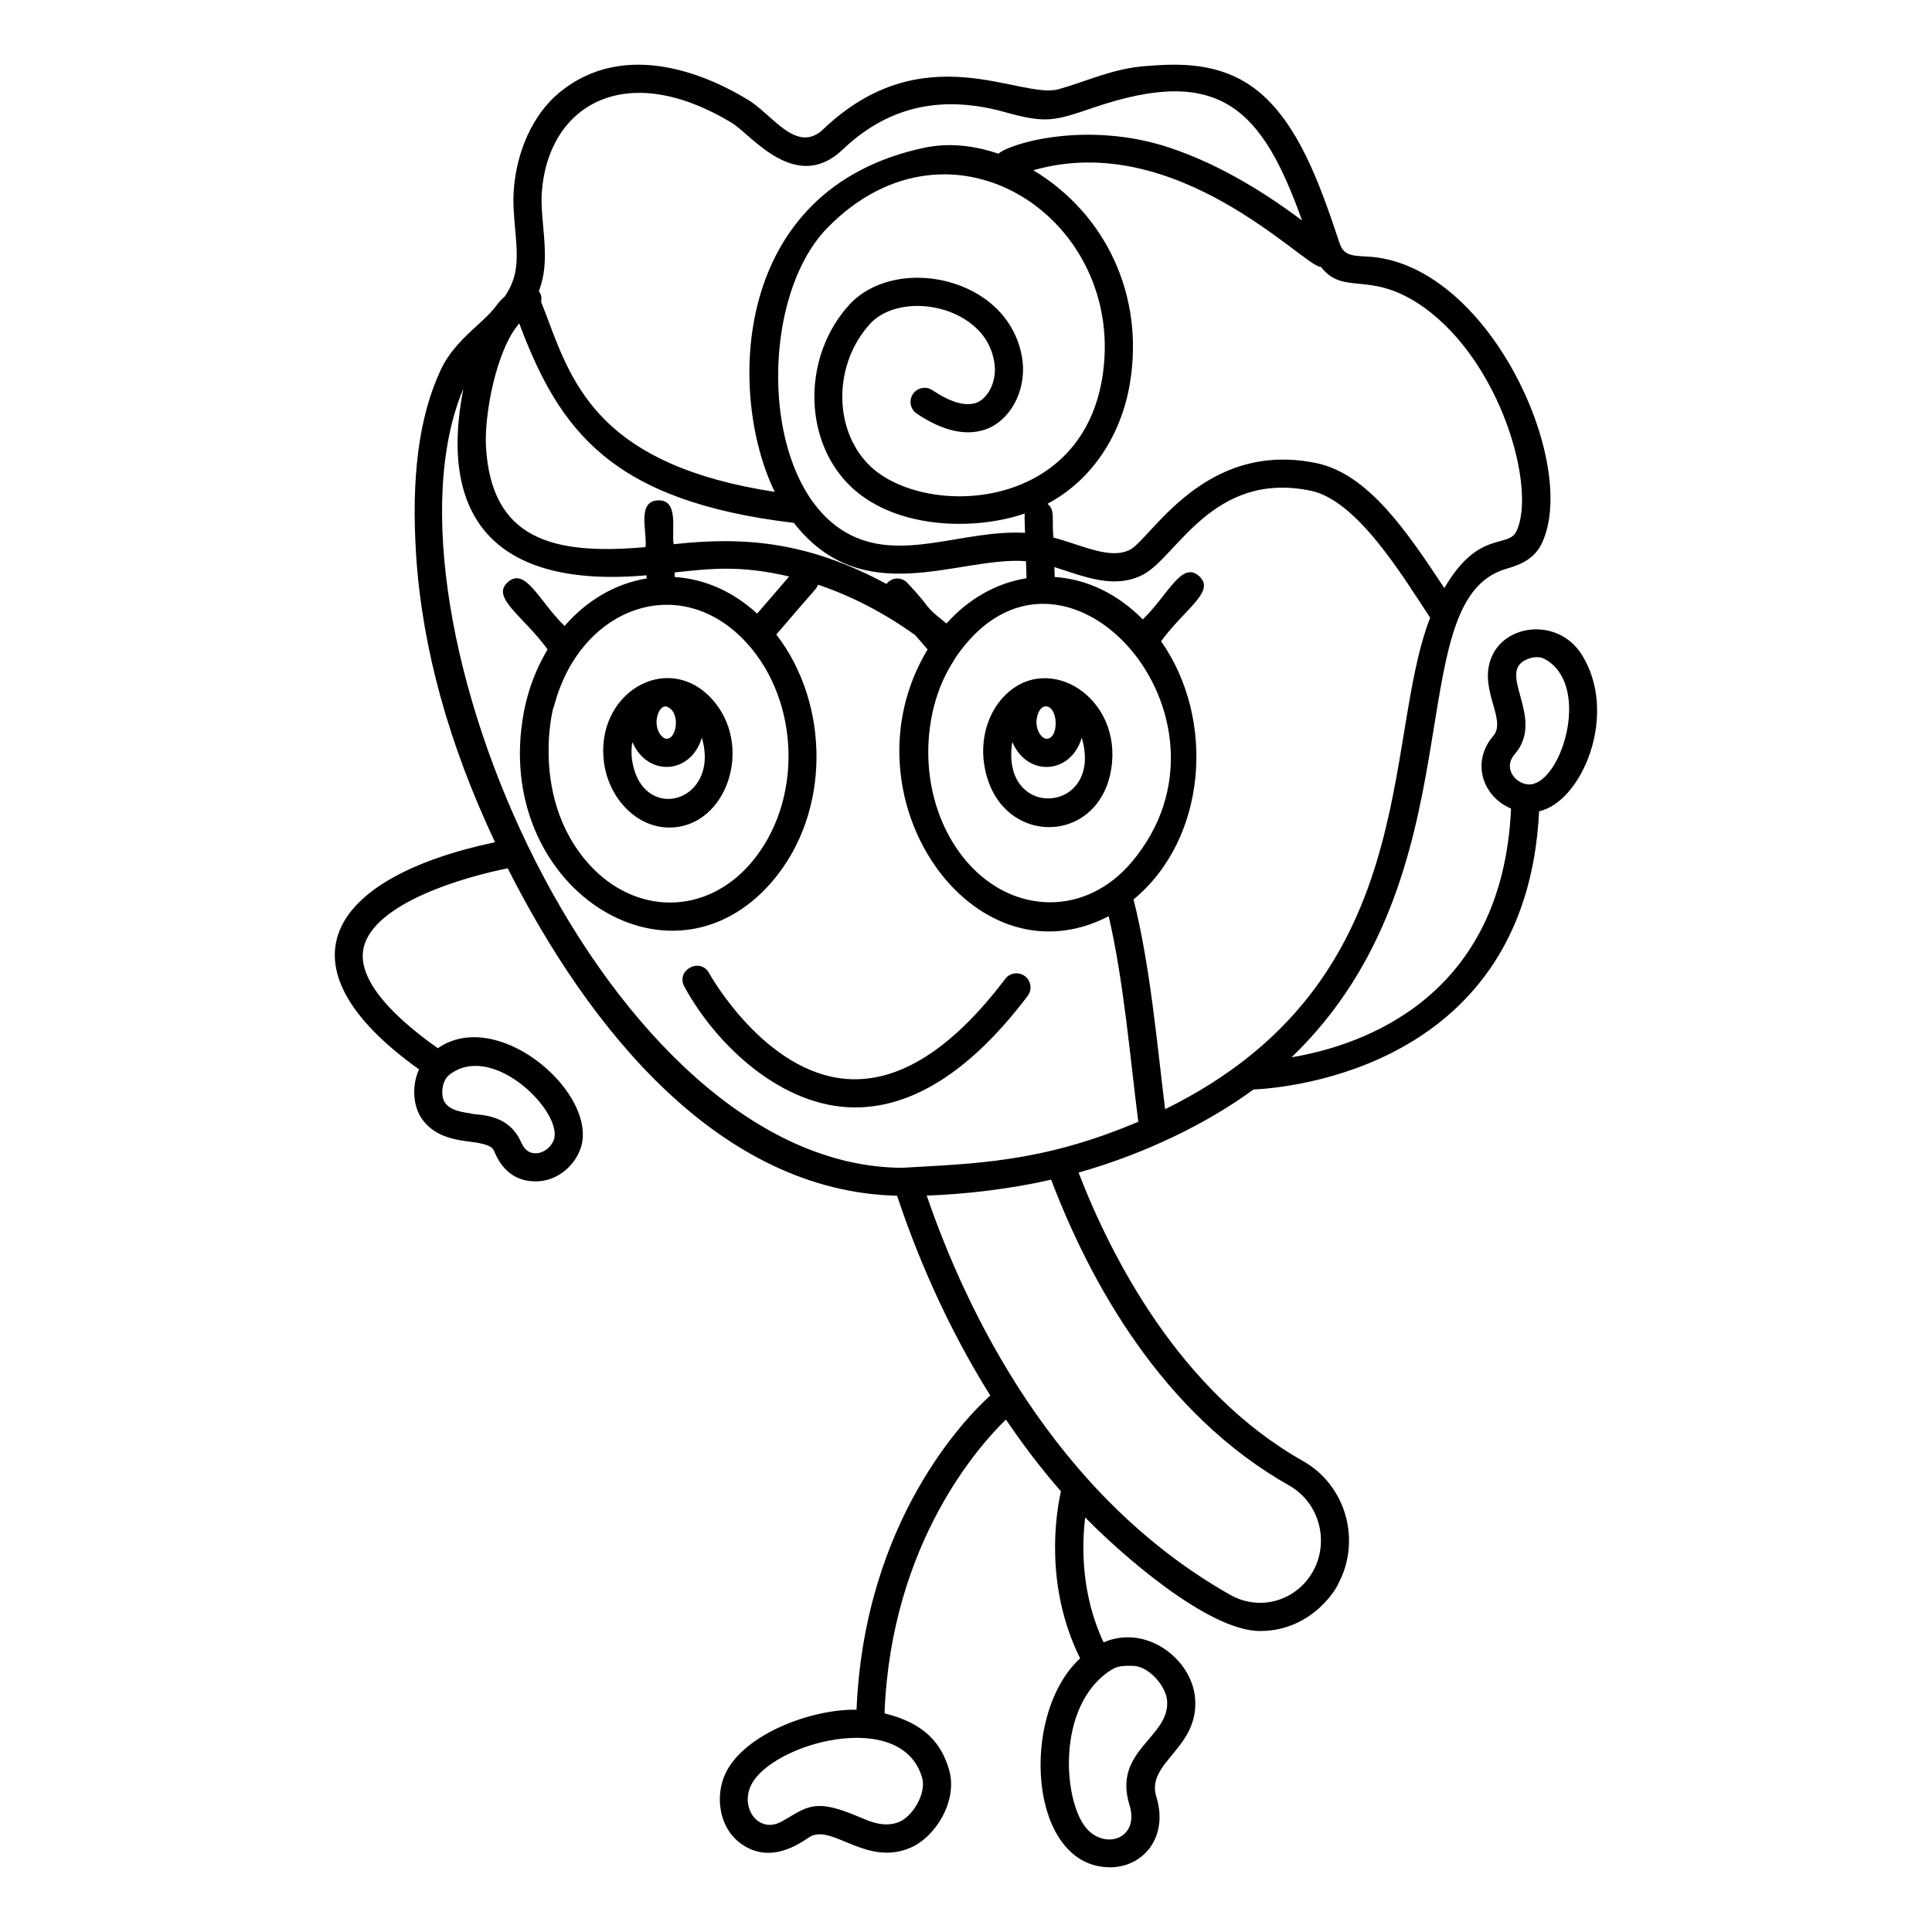 <?xml version="1.0" encoding="UTF-8"?>
<!-- Uploaded to: ICON Repo, www.svgrepo.com, Generator: ICON Repo Mixer Tools -->
<svg fill="#000000" width="800px" height="800px" version="1.1" viewBox="144 144 512 512" xmlns="http://www.w3.org/2000/svg">
 <g>
  <path d="m370.58 437.48c15.539 0 30.926-9.93 45.766-29.562 1.242-1.645 0.918-3.984-0.727-5.227-1.648-1.242-3.984-0.918-5.227 0.727-14.07 18.609-28.203 27.539-41.949 26.52-21.82-1.605-36.383-27.789-36.527-28.051-2.367-4.324-8.914-0.762-6.555 3.57 8.633 15.852 26.094 32.023 45.219 32.023z"/>
  <path d="m304.07 346.11c1.258 9.336 8.504 17.199 17.305 17.199 15.34 0 22.664-21.988 11.066-34.309-11.828-12.562-30.836-1.188-28.371 17.109zm7.398-1c-0.207-1.531-0.117-3.039 0.113-4.496 3.926 9.289 15.461 8.723 18.414-1.105 5.074 17.273-16.164 23.172-18.527 5.602zm9.223-5.328h-0.016c-1.105-0.016-2.477-1.629-2.668-3.918-0.168-1.961 0.758-4.602 2.363-4.676 4.062 0.91 3.152 8.594 0.32 8.594z"/>
  <path d="m438.69 346.19c1.781-18.516-18.266-29.984-29.43-16.738-3.644 4.324-5.328 10.551-4.504 16.656 3.09 22.906 31.762 22.633 33.934 0.082zm-26.422-5.574c3.926 9.293 15.461 8.727 18.41-1.102 5.934 20.195-21.75 22.242-18.41 1.102zm9.109-0.832h-0.016c-1.105-0.016-2.473-1.629-2.668-3.918-0.164-1.938 0.734-4.578 2.348-4.672 3.481-0.09 3.672 8.59 0.336 8.59z"/>
  <path d="m255.05 427.4c-2.059 4.488-1.559 10.047 0.98 13.418 3.023 4.008 7.586 5.094 11.652 5.629l0.449 0.059c2.578 0.336 5.492 0.715 6.523 2 0.637 0.801 2.594 8.574 11.375 8.574 0.254 0 0.508-0.008 0.762-0.027 6.203-0.43 10.727-5.652 11.516-10.453 2.363-14.449-22.875-35.492-38.27-24.812-14.465-10.203-21.273-19.363-19.68-26.57 2.606-11.781 26.332-18.77 38.203-21.102 21.668 42.859 56.191 85.637 103.18 86.766 4.769 14.391 12.586 33.598 24.695 52.949-6.16 5.547-33.344 32.926-35.445 83.262-11.922-0.227-29.75 6.434-34.719 16.848-2.731 5.723-1.957 14.254 4.066 18.625 8.695 6.312 17.355-1.496 18.871-2.098 6.012-2.394 14.715 8.059 26.062 3.207 6.668-2.848 12.605-12.469 10.262-20.605-1.996-6.945-6.375-12.379-17.125-15.016 1.699-45.215 25.398-71.324 32.176-77.863 4.363 6.449 9.176 12.848 14.578 19.02-1.312 5.82-4.453 25.02 5.082 44.277-16.207 14.914-13.672 55.363 7.938 55.363 8.691 0 15.586-7.871 12.262-18.695-2.84-9.184 11.492-12.781 10.254-26.27-0.949-10.312-12.988-19.516-24.238-14.641-5.988-12.754-5.781-25.598-4.875-33.113 9.547 9.789 32.641 30.105 46.332 30.105 14.637 0 21.059-12.793 20.684-12.422 6.242-11.559 2.094-26.184-9.25-32.602-32.84-18.523-51-54.379-59.52-76.477 17.66-4.957 34.395-13.199 46.336-22.004 9.285-0.426 72.449-5.883 75.707-73.73 11.492-2.574 21.211-26.051 11.223-41.641-5.934-9.277-19.195-8.203-23.391-0.117-4.559 8.789 3.824 17.34 0.055 21.746-6.019 6.992-2.809 16.129 4.68 19.297-2.219 49.941-39.027 62.684-58.168 65.91 50.301-48.406 28-120.83 56.719-129.4 3.184-0.949 7.551-2.25 9.719-7.043 9.77-21.352-14.566-74.426-46.59-75.773-4.375-0.184-6.125-0.543-7.152-3.629-5.367-16.266-11.047-31.574-21.488-40.125-10.055-8.195-21.934-7.312-29.801-6.727-8.766 0.645-15.434 3.984-23.125 6.137-10.125 2.852-35.738-14.75-62.344 10.574-7.195 6.883-13.707-4.188-20.18-7.879-9.051-5.519-32.039-16.723-50.062-1.574-6.609 5.562-11.023 15.09-11.805 25.484-0.266 3.457 0.051 6.969 0.352 10.371 0.375 4.18 0.727 8.129 0.012 11.59-0.512 2.473-1.496 4.519-2.781 6.379-2.93 2.648-1.328 2.215-6.879 7.285-3.797 3.469-7.723 7.059-10.145 12.312-5.703 12.273-7.805 28.383-6.422 49.254 1.621 24.422 8.641 49.793 20.891 75.758-44.562 9.438-58.527 32.805-20.137 60.207zm35.898 17.996c-0.305 1.863-2.297 4.051-4.664 4.215-2.234 0.16-3.387-1.152-4.137-2.832-3.656-8.309-12.207-7.059-13.488-7.731-3.731-0.492-5.539-1.23-6.664-2.723-1.316-1.746-1.016-5.848 1.082-7.488 11.137-8.711 29.133 8.867 27.871 16.559zm97.422 169.73c1.18 4.102-2.449 10.152-6.019 11.68-4.594 1.961-9.48-0.926-10.746-1.328-11.781-5.047-13.57-2.68-20.336 1.184-6.148 3.5-11.164-3.418-8.258-9.512 5.316-11.141 39.984-20.73 45.359-2.023zm55.891-29.66c4.144 0.082 8.668 5.281 9.02 9.098 0.906 9.91-14.469 13.16-9.957 27.785 2.625 8.504-5.621 11.719-10.793 6.84-6.805-6.426-9.113-33.375 6.172-42.773 1.637-1.012 3.43-0.984 5.559-0.949zm101.17-241.61c8.539-9.949-5.91-22.371 4.027-25.414 1.262-0.387 2.746-0.43 3.91 0.207 12.039 6.551 5.055 30.926-2.996 33.09-3.82 1.027-8.57-3.691-4.941-7.883zm-59.742 193.85c7.828 4.43 10.68 14.547 6.359 22.555-4.363 7.984-14.09 10.828-21.941 6.441-46.98-26.512-70.227-75.828-80.516-105.86 10.086-0.34 22.168-1.73 32.973-4.227 10.297 27.129 29.41 62.07 63.125 81.086zm-32.918-99.758c-2.203-17.762-3.945-38.012-8.371-55.586 19.445-16.023 21.852-47.699 7.305-68.414 6.215-8.578 14.672-13.297 10.012-17.32-4.617-3.981-8.102 4.981-14.863 11.516-6.664-6.75-14.785-10.672-23.348-11.234l-0.086-2.633c7.727 2.434 15.777 5.981 23.449 2.039 8.926-4.586 18.5-27.598 44.422-22.289 12.328 2.523 24.195 22.289 31.719 33.668-12.895 33.082-1.719 96.613-70.238 130.25zm-68.18-139.34c-1.379-1.598-4.035-1.91-5.676 0.145-20.992-11.344-37.918-12.566-56.387-10.531-0.641-3.606 1.512-11.82-4.121-11.617-5.684 0.191-2.894 8.215-3.324 12.383-24.68 2.211-40.902-2.094-42.297-26.676-0.461-8.555 2.762-25.68 8.82-32.605 10.762 28.789 24.723 47.125 72.777 52.863 18.344 23.52 43.691 8.766 61.512 10.148l0.148 4.527c-8.012 1.277-15.348 5.438-21.199 11.977-6.555-5.133-3.453-3.387-10.254-10.613zm-93.871 32.969c6.672-26.734 33.684-36.602 51.34-16.992 13.938 15.473 14.789 41.859 0.996 58.074-12.066 14.117-30.867 13.867-43.055 0.262-16.789-18.734-8.426-45.332-9.281-41.344zm53.934-24.961c-6.375-5.856-13.914-9.191-21.836-9.703l-0.039-1.211c9.48-0.992 17.145-2.008 30.359 1.074zm91.391-62.082c-6.133 35.848-48.383 36.566-62.027 22.402-9.309-9.664-9.023-26.695 0.621-37.188 4.106-4.469 12.25-5.922 19.812-3.539 3.519 1.109 11.84 4.715 13.105 14.211 0.672 5.047-2.031 9.441-4.981 10.379-2.894 0.918-6.75-0.223-11.465-3.387-1.711-1.148-4.031-0.691-5.18 1.02-1.148 1.711-0.691 4.031 1.02 5.18 6.703 4.496 12.723 5.941 17.883 4.301 6.766-2.148 11.211-10.266 10.117-18.477-1.27-9.535-8.094-17.137-18.258-20.344-10.391-3.277-21.461-1.023-27.555 5.606-12.219 13.297-12.449 35.008-0.5 47.414 11.645 12.09 33.137 12.688 46.914 7.988-0.078 1.223 0.066 3.633 0.098 5.109-16.52-0.926-33.086 8.094-47.34-0.027-22.992-13.105-23.383-62-5.082-80.758 33-33.824 80.02-2 72.816 40.109zm-44.957 88.473 0.055-0.293c1.941-8.594 5.269-12.91 6.121-14.504 28.086-41.027 79.137 16.172 46.488 54.434-12.117 14.176-31.035 13.664-43.051 0.266-9.043-10.062-12.727-25.352-9.613-39.902zm130.28-107.54c20.57 14.758 29.746 47.895 24.57 59.191 0 0.004-0.004 0.012-0.008 0.016-2.188 4.848-10.016-0.527-19.16 15.176-9.93-15.016-20.238-30.32-33.98-33.137-29.715-6.09-43.727 20.082-49.328 22.965-5.207 2.68-12.379-1.094-20.301-3.234-0.48-5.117 0.543-7.176-1.562-8.938 12.105-6.441 19.543-18.5 21.801-31.703 4.019-23.52-6.465-45.203-25.559-56.684 38.133-10.969 71.801 25.586 76.094 25.586 0.031 0 0.059-0.02 0.09-0.02 6.144 7.961 13.078 0.625 27.344 10.781zm-233.77-30.668c1.719-22.879 22.176-35.406 50.562-18.09 5.227 3.375 16.914 18.648 29.199 6.891 12.758-12.141 27.266-14.258 43.004-9.875 10.836 3.016 12.961 2.371 23.516-1.234 33.551-11.449 44.668 0.559 55.176 29.934-12.102-9.055-23.566-15.391-34.828-19.195-22.027-7.43-42.691-1.215-45.633 1.508-6.606-2.277-13.344-2.902-19.512-1.609-51.762 10.84-52.188 65.891-39.762 91.223-45.703-7.012-53.453-27.758-60.301-46.172-0.543-1.457-1.086-2.812-1.625-4.207 0.23-1.148 0.004-1.953-0.578-2.805 2.102-5.703 1.703-10.809 1.125-17.23-0.289-3.234-0.562-6.293-0.344-9.137zm-20.801 52.188c-6.625 33.82 7.973 53.043 48.535 49.477l0.027 0.84c-8.211 1.34-15.824 5.762-21.738 12.586-6.758-6.547-10.32-15.684-14.988-11.664-4.719 4.074 3.953 8.914 10.488 17.875-5.016 8.32-6.094 15.926-6.344 16.754l0.02 0.031c-8.531 45.879 38.637 76.566 65.934 44.617 15.648-18.375 15.078-47.172 0.996-65.34 10.855-12.754 10.574-11.922 11.039-13.211 8.84 2.965 17.539 7.461 25.809 13.395l3.242 3.762c-23.211 38.613 11.695 89.543 47.996 70.699 4.039 17.371 5.688 37.73 7.848 54.461-25.688 10.957-43.977 11.09-62.473 12.207-78.352-0.184-141.69-146.53-116.39-206.49z"/>
 </g>
</svg>